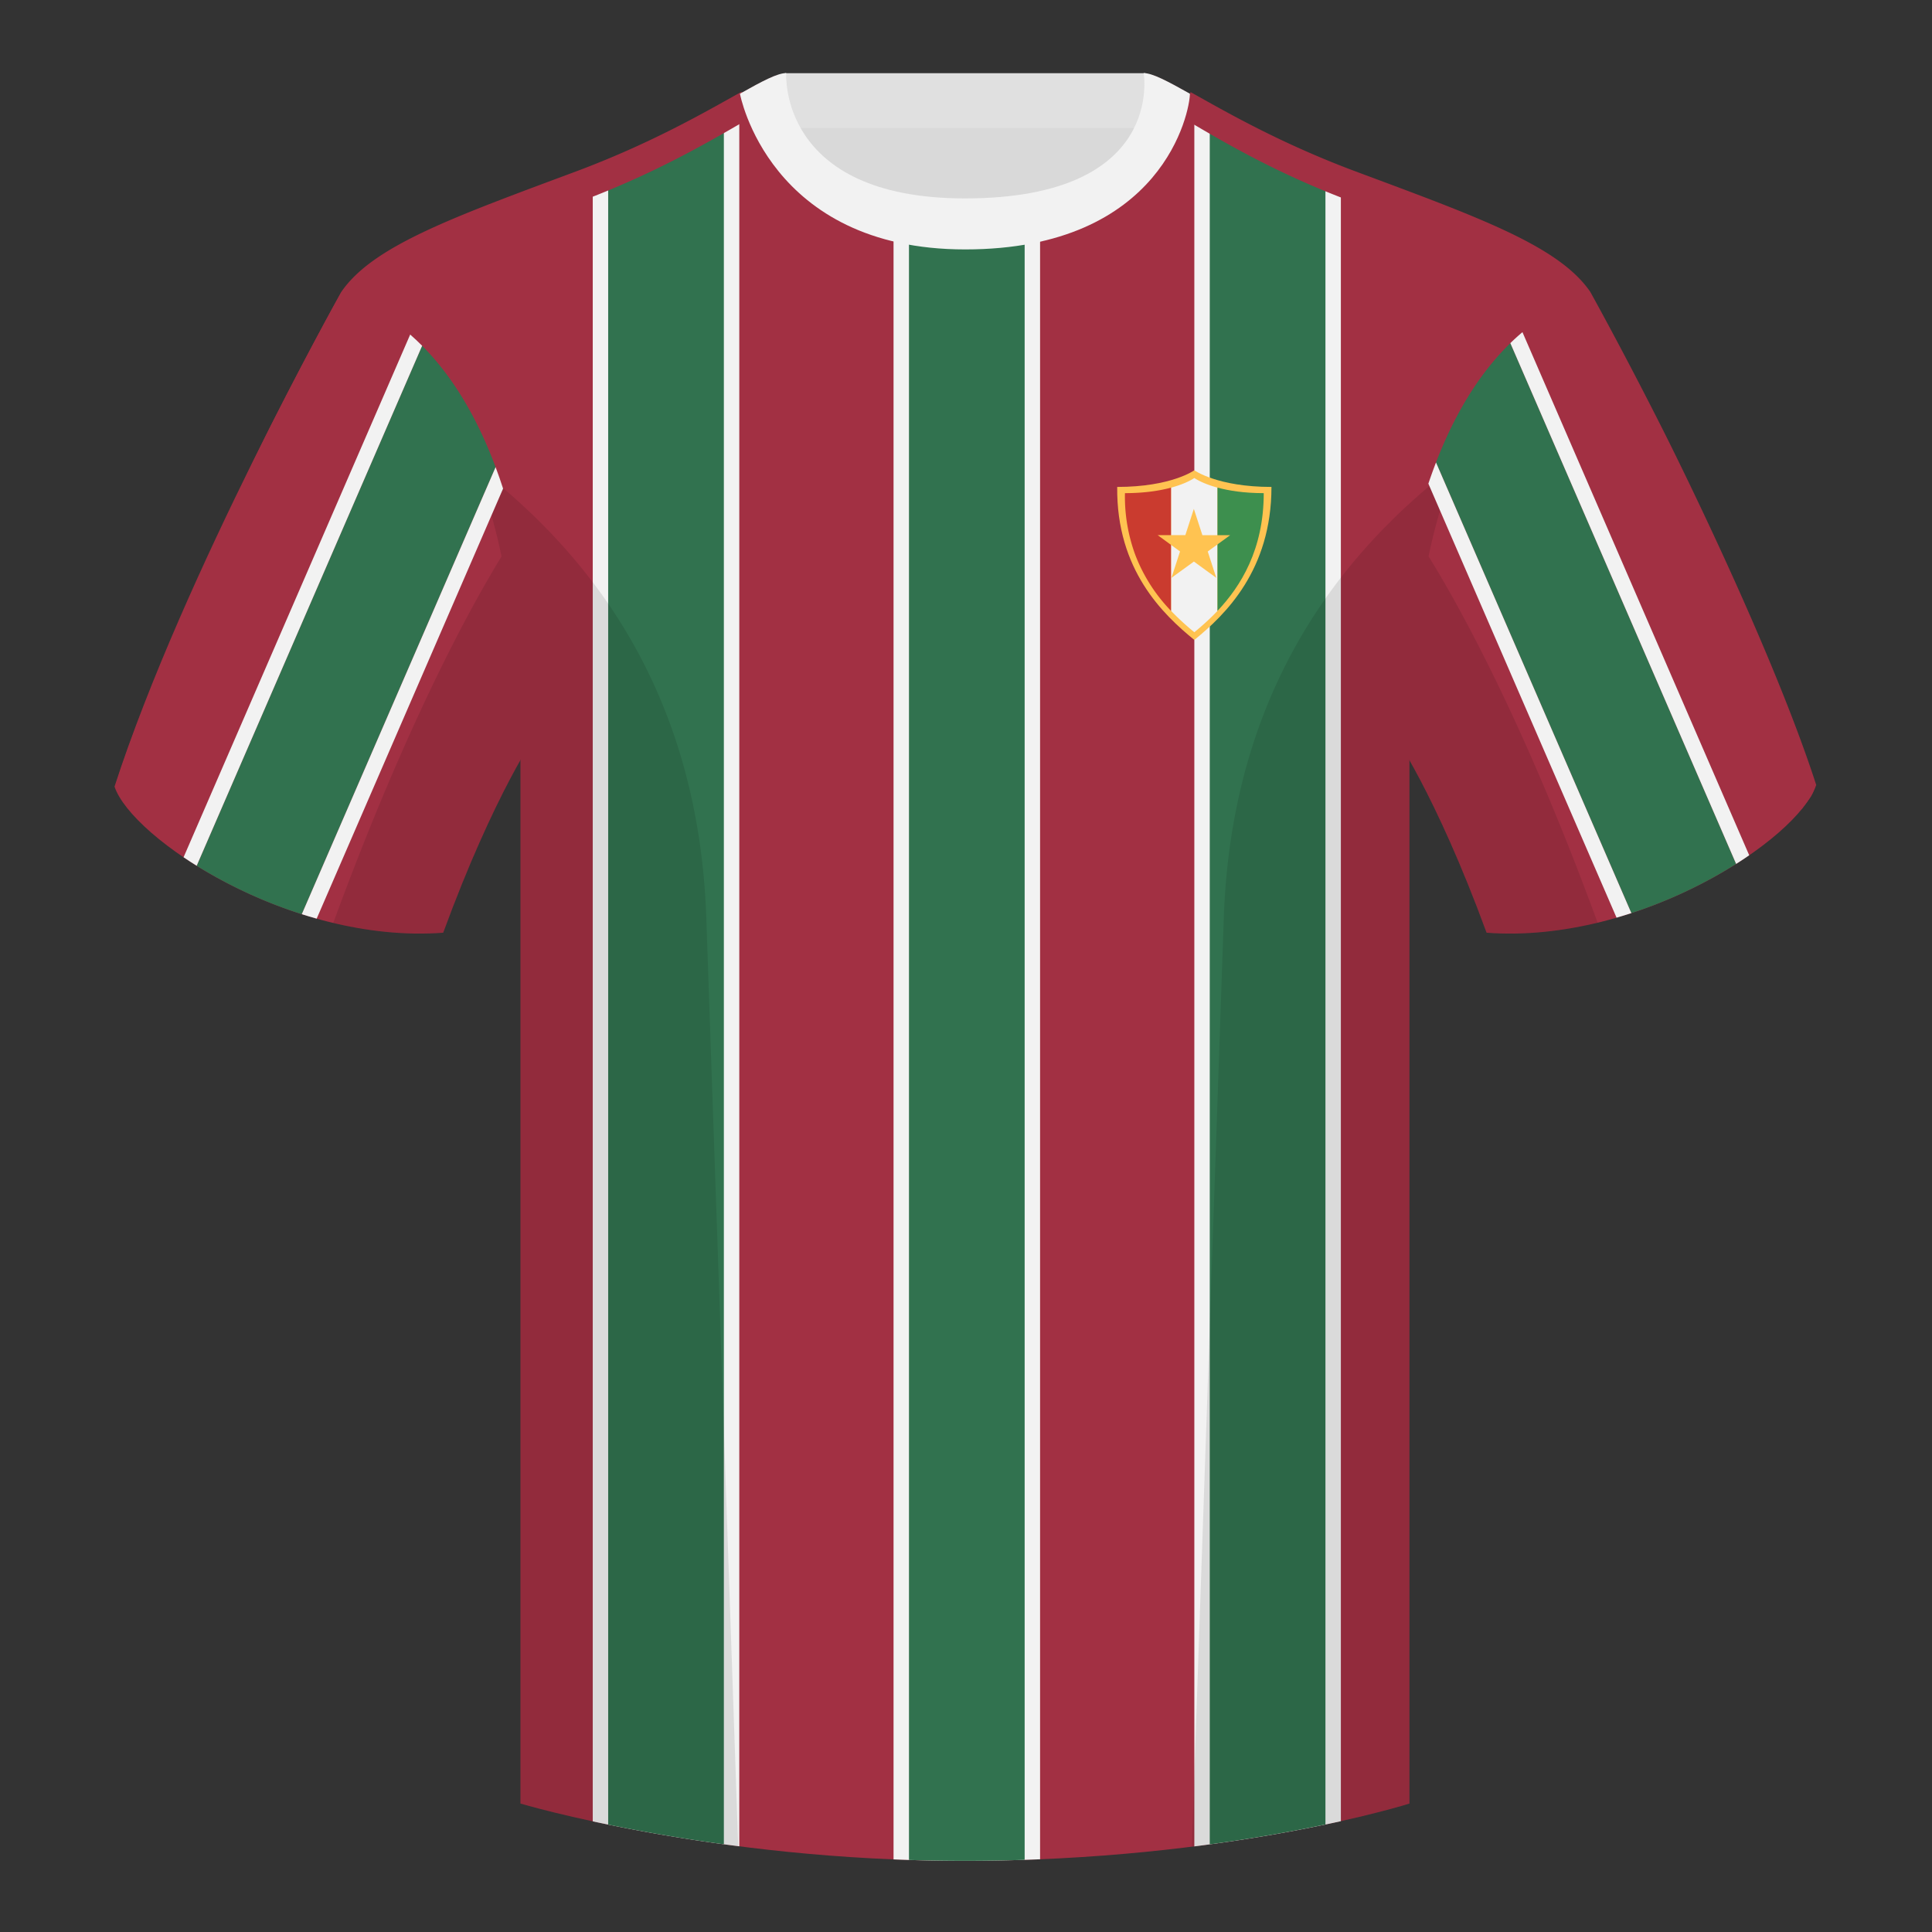 <svg xmlns="http://www.w3.org/2000/svg" width="501" height="501" fill="none"><rect width="100%" height="100%" fill="#333333" stroke="none"/><path fill="#D9D9D9" fill-rule="evenodd" d="M203.72 110.17h93.64V22.88H203.7v87.3Z" clip-rule="evenodd"/><path fill="#E0E0E0" fill-rule="evenodd" d="M203.57 33.18h93.46v-14.2h-93.46v14.2Z" clip-rule="evenodd"/><path fill="#A23043" fill-rule="evenodd" d="M88.26 76.21S47.5 149.01 29.7 203.98c4.45 13.38 45.2 40.86 85.23 37.89 13.34-36.4 24.46-52 24.46-52s2.97-95.09-51.14-113.66Zm323.92 0s40.77 72.8 58.55 127.77c-4.44 13.38-45.2 40.86-85.23 37.89-13.34-36.4-24.46-52-24.46-52s-2.97-95.09 51.14-113.66Z" clip-rule="evenodd"/><path fill="#A23043" fill-rule="evenodd" d="M250.22 58.65c-50.08 0-47.8-39.46-48.74-39.14-7.52 2.62-24.13 14.94-52.44 25.5-31.87 11.88-52.63 19.31-60.78 31.2 11.11 8.91 46.7 28.97 46.7 120.35v271.13s49.65 14.86 114.88 14.86c68.93 0 115.65-14.86 115.65-14.86V196.56c0-91.38 35.57-111.44 46.7-120.35-8.16-11.89-28.92-19.32-60.79-31.2-28.36-10.58-44.98-22.92-52.48-25.5-.92-.33 4.18 39.14-48.7 39.14Z" clip-rule="evenodd"/><path fill="#F2F2F2" fill-rule="evenodd" d="M269.71 56.42v425.72c-6.39.26-13.02.4-19.87.4-6.2 0-12.25-.12-18.13-.37V56.44a71.36 71.36 0 0 0 18.51 2.21c7.65 0 14.08-.82 19.5-2.23Zm40 422.37V25l3.3 1.86a270.17 270.17 0 0 0 34.7 16.75v428.65l-1.8.4c-9.25 2-21.5 4.28-36.2 6.14Zm-118-454.34v454.33l-2-.26a454.19 454.19 0 0 1-36-6.21V43.21c17.06-6.77 29.5-13.99 38-18.76Z" clip-rule="evenodd"/><path fill="#31724F" fill-rule="evenodd" d="M265.71 57.32v424.97a480.68 480.68 0 0 1-30 .03V57.36a76 76 0 0 0 14.51 1.3 83.1 83.1 0 0 0 15.5-1.34Zm48 420.95V27.25l1.66.92c7.32 4.07 16.7 9 28.34 13.82v431.13l-1.48.3c-7.8 1.62-17.4 3.34-28.52 4.85Zm-126-451.57v451.55l-2.17-.3a456.48 456.48 0 0 1-27.83-4.8V41.58l1.75-.74A283.76 283.76 0 0 0 187.7 26.7Z" clip-rule="evenodd"/><path fill="#A23043" fill-rule="evenodd" d="M75.98 117.85C86.11 97.1 93.92 82.61 93.92 82.61c7.89-11.89 27.94-19.32 58.75-31.2 19.14-7.39 32.8-15.61 41.78-20.78l-2.15-6.84c-9.25 5.16-23.3 13.34-43.02 20.7-31.87 11.88-52.62 19.3-60.77 31.2 0 0-8.23 14.75-18.86 35.82 0 0-28.7 57.33-39.7 92.07 0 0 .46 1.6 2.13 4.06 1.67 2.47 2.8 3.4 2.8 3.4 12.58-35.53 41.1-93.19 41.1-93.19Zm348.94.03C414.8 97.13 406.96 82.6 406.96 82.6c-7.88-11.89-27.93-19.32-58.74-31.2-19.04-7.35-32.37-15.47-41.15-20.6l1.66-6.92c9.23 5.15 23.22 13.26 42.88 20.6 31.87 11.88 52.62 19.3 60.77 31.2 0 0 8.23 14.75 18.86 35.82 0 0 27.58 54.46 39.74 92.07 0 0-.74 1.98-1.46 3.1a55.68 55.68 0 0 1-2.39 3.18c-27.64-65.99-42.2-91.98-42.2-91.98Z" clip-rule="evenodd"/><path fill="#F2F2F2" fill-rule="evenodd" d="M308.56 24.3c-5.77-3.24-9.73-5.35-12-5.35 0 0 5.88 32.5-46.34 32.5-48.52 0-46.34-32.5-46.34-32.5-2.28 0-6.23 2.1-12 5.35 0 0 7.37 40.38 58.4 40.38 51.48 0 58.28-35.9 58.28-40.38Z" clip-rule="evenodd"/><path fill="#000" fill-opacity=".1" fill-rule="evenodd" d="M414.3 239.28a93.8 93.8 0 0 1-28.8 2.59c-8.2-22.37-15.56-36.88-20.01-44.75V467.7s-21.1 6.7-55.87 11.1l-.55-.05 8.28-240.7c2.06-59.76 31.09-95.3 60.1-117.45a148.66 148.66 0 0 0-7 23.67c7.36 11.85 24.44 42.07 43.83 94.96a1 1 0 0 1 .02.05ZM191.43 478.75c-34.25-4.4-56.48-11.05-56.48-11.05V197.13c-4.45 7.86-11.81 22.37-20 44.74a93.89 93.89 0 0 1-28.52-2.53l.02-.1c19.38-52.84 36.3-83.06 43.61-94.94a148.6 148.6 0 0 0-7-23.7c29 22.15 58.04 57.69 60.1 117.44l8.27 240.7Z" clip-rule="evenodd"/><path fill="#FFC351" d="M309.71 165.95c-8.05-6.57-20.23-18.11-20-39.68 14.06 0 20-4.32 20-4.32s5.95 4.32 20 4.32c0 21.57-11.94 33.11-20 39.68Z"/><path fill="#31724F" fill-rule="evenodd" d="m391.66 88.98 58.55 135.05a122.5 122.5 0 0 1-27.17 12.76l-50.66-116.87c4.46-11.59 10.66-22.54 19.28-30.94Z" clip-rule="evenodd"/><path fill="#F2F2F2" fill-rule="evenodd" d="m394.8 86.14 58.8 135.65c-1.1.75-2.22 1.5-3.39 2.24L391.66 88.98a56.04 56.04 0 0 1 3.13-2.84Zm24.4 151.83-48.8-112.55c.62-1.84 1.28-3.68 1.98-5.5l50.66 116.87c-1.27.41-2.55.8-3.84 1.18Z" clip-rule="evenodd"/><path fill="#31724F" fill-rule="evenodd" d="M51 224.51a122.71 122.71 0 0 0 27.26 12.56l50.26-115.94c-4.38-11.73-10.5-22.87-19.06-31.47L51 224.5Z" clip-rule="evenodd"/><path fill="#F2F2F2" fill-rule="evenodd" d="M47.6 222.3c1.1.75 2.23 1.48 3.4 2.21l58.47-134.85c-1-1-2.04-1.98-3.1-2.91L47.6 222.31Zm82.86-95.6c-.6-1.86-1.25-3.73-1.94-5.57L78.26 237.07c1.27.4 2.56.79 3.86 1.15l48.34-111.52Z" clip-rule="evenodd"/><path fill="#CA3B2F" d="M303.71 158.45a42.77 42.77 0 0 1-9.29-14.5 43.58 43.58 0 0 1-2.7-16.07c5.17 0 9.13-.66 12-1.44v32Z"/><path fill="#F2F2F2" d="M303.71 158.45v-32c4.14-1.13 6-2.5 6-2.5s1.87 1.37 6 2.5v31.97c-2.07 2.19-4.14 4-6 5.53l-.04-.04-.52-.43-.05-.04a64.81 64.81 0 0 1-5.39-5Z"/><path fill="#3D8F4E" d="M315.71 158.42v-31.98c2.87.78 6.82 1.44 12 1.44 0 14.6-5.96 24.15-12 30.54Z"/><path fill="#FFC351" d="m309.58 131.95 2.22 6.83h7.2l-5.81 4.23 2.21 6.83-5.8-4.22-5.82 4.22L306 143l-5.8-4.23h7.18l2.21-6.83Z"/></svg>